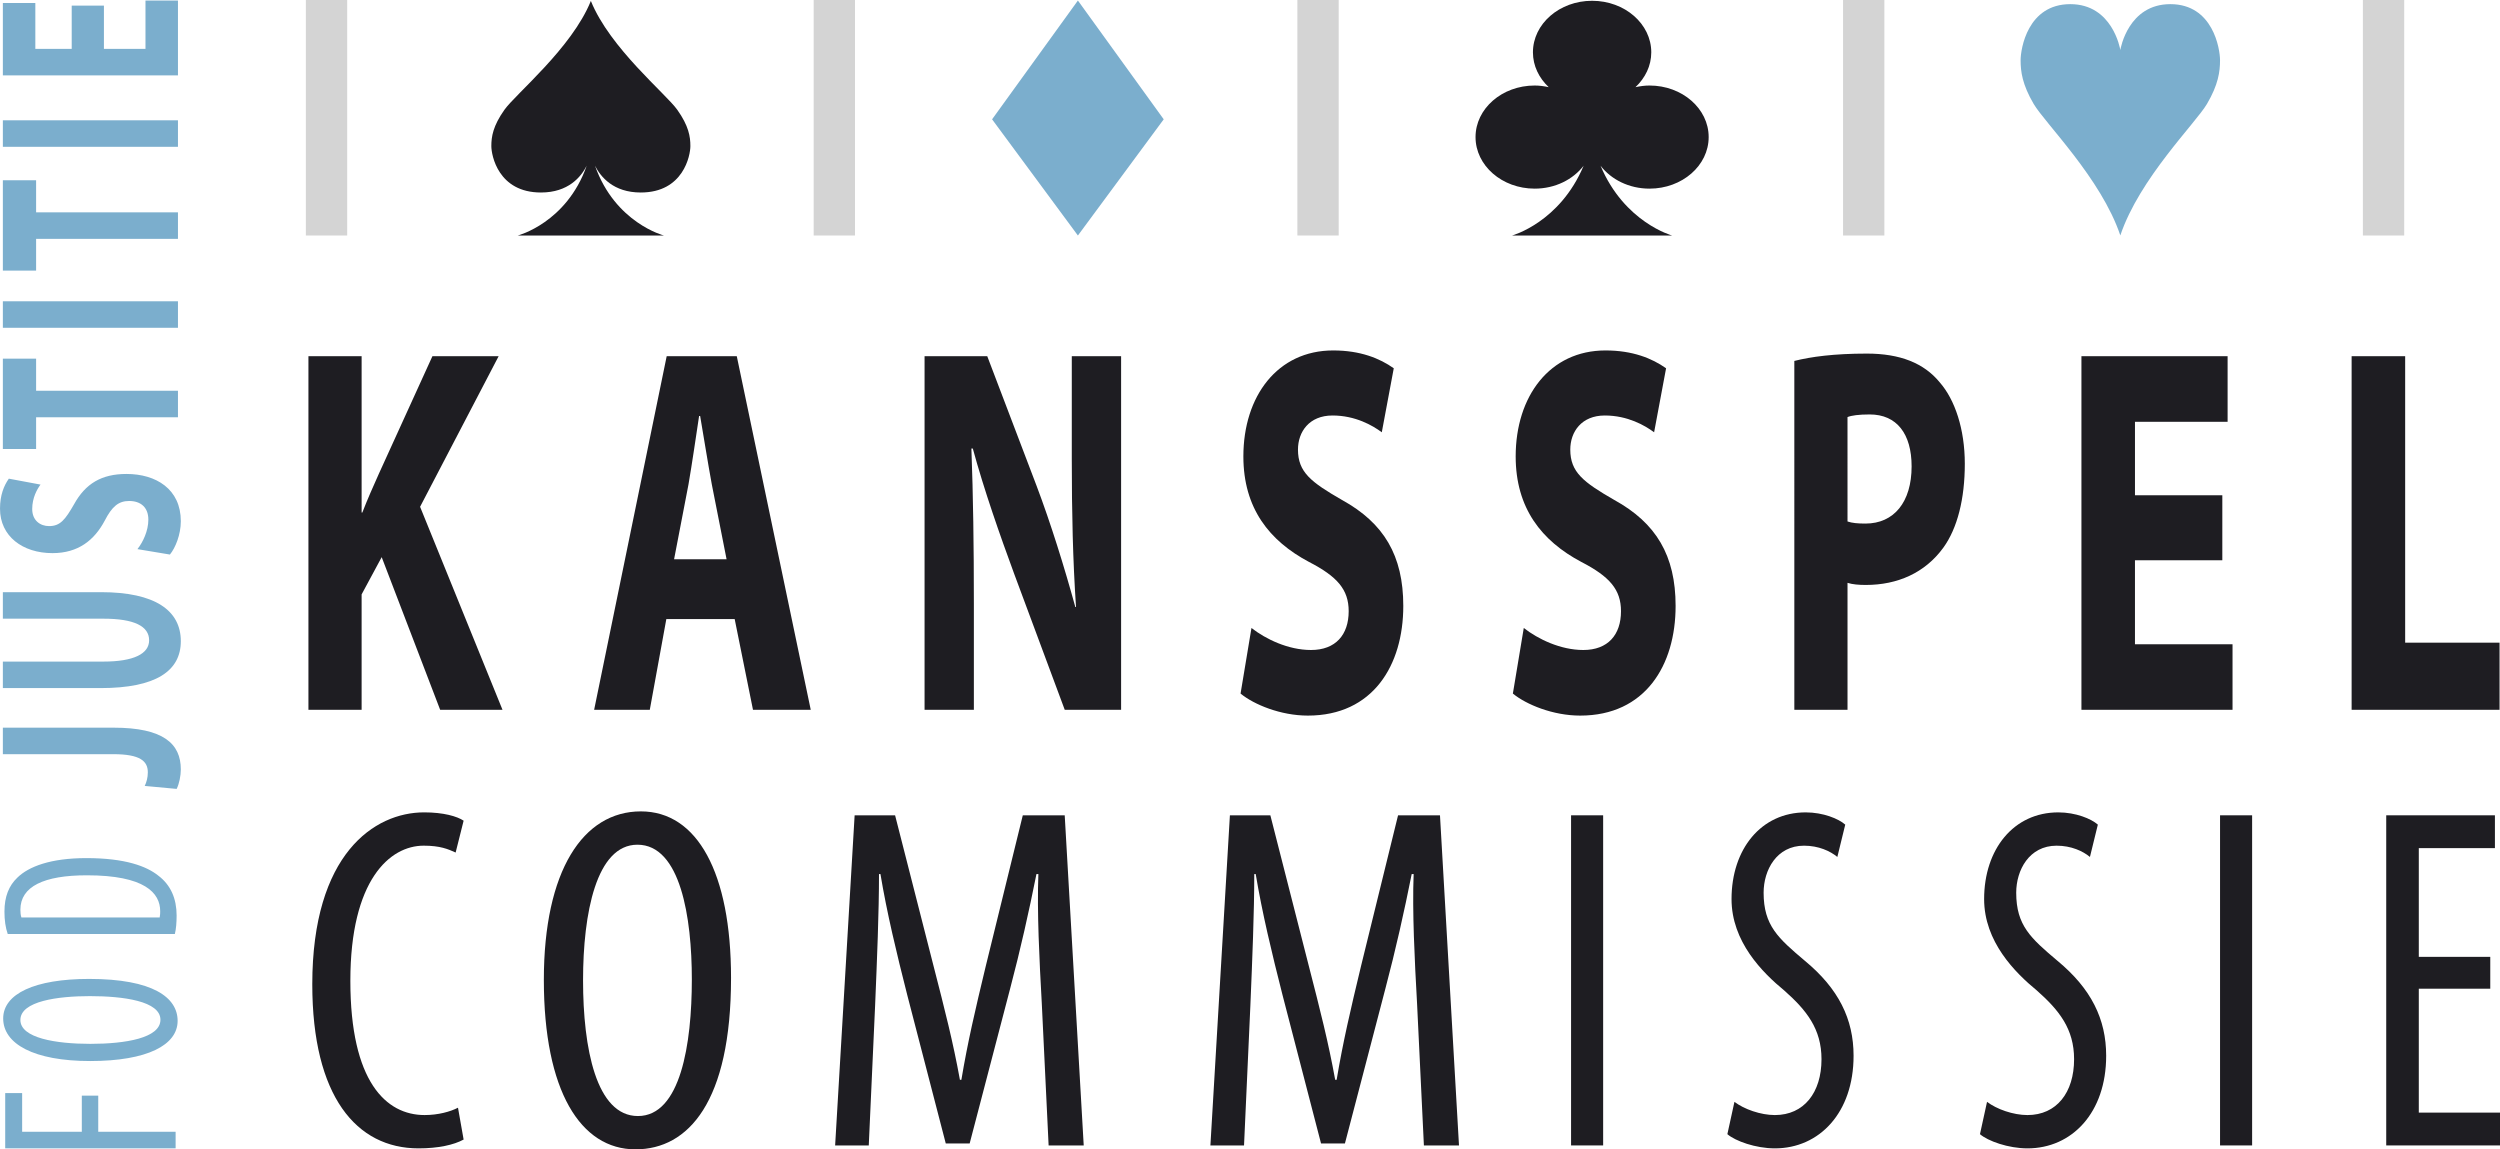 <?xml version="1.0" encoding="utf-8"?>
<!-- Generator: Adobe Illustrator 16.0.0, SVG Export Plug-In . SVG Version: 6.00 Build 0)  -->
<!DOCTYPE svg PUBLIC "-//W3C//DTD SVG 1.1//EN" "http://www.w3.org/Graphics/SVG/1.1/DTD/svg11.dtd">
<svg version="1.1" id="Layer_1" xmlns="http://www.w3.org/2000/svg" xmlns:xlink="http://www.w3.org/1999/xlink" x="0px" y="0px"
	 width="850.394px" height="390.959px" viewBox="0.973 0 850.394 390.959" enable-background="new 0.973 0 850.394 390.959"
	 xml:space="preserve">
<g>
	<g>
		<g>
			<path fill="#1E1D22" d="M105.891,121.168h18.091v53.18h0.24c1.796-4.641,3.714-8.922,5.63-13.205l18.212-39.975h22.524
				l-26.718,51.217l28.037,69.064H150.7l-19.891-51.934l-6.829,12.676v39.258h-18.091L105.891,121.168L105.891,121.168z"/>
			<path fill="#1E1D22" d="M227.632,210.577l-5.63,30.873H203.07l24.682-120.281h23.843l25.16,120.281h-19.647l-6.229-30.873
				H227.632z M248.122,190.231l-5.033-25.52c-1.317-7.141-2.755-16.24-3.954-23.201h-0.359c-1.077,7.141-2.396,16.24-3.596,23.201
				l-4.911,25.52H248.122z"/>
			<path fill="#1E1D22" d="M315.47,241.45V121.168h21.326l16.773,44.08c4.793,12.67,9.466,27.66,13.18,41.223h0.24
				c-1.079-15.883-1.439-32.123-1.439-50.326v-34.979h16.775v120.281h-19.172l-17.252-46.398
				c-4.795-13.025-10.187-28.375-14.021-42.475h-0.479c0.6,16.062,0.84,33.016,0.84,52.646v36.227H315.47V241.45z"/>
			<path fill="#1E1D22" d="M426.67,213.612c4.793,3.744,12.461,7.49,20.25,7.49c8.385,0,12.818-5.174,12.818-13.205
				c0-7.312-3.832-11.775-13.539-16.773c-13.418-7.139-22.284-18.203-22.284-35.869c0-20.521,11.622-36.049,30.551-36.049
				c9.227,0,15.816,2.676,20.607,6.068l-4.072,21.77c-3.115-2.318-8.986-5.711-16.773-5.711c-7.906,0-11.74,5.533-11.74,11.6
				c0,7.678,4.434,11.064,14.977,17.137c14.258,7.852,20.846,18.916,20.846,36.049c0,20.166-10.303,37.297-32.469,37.297
				c-9.227,0-18.33-3.748-22.883-7.494L426.67,213.612z"/>
			<path fill="#1E1D22" d="M519.297,213.612c4.793,3.744,12.461,7.49,20.248,7.49c8.389,0,12.822-5.174,12.822-13.205
				c0-7.312-3.836-11.775-13.539-16.773c-13.422-7.139-22.287-18.203-22.287-35.869c0-20.521,11.623-36.049,30.553-36.049
				c9.227,0,15.816,2.676,20.609,6.068l-4.072,21.77c-3.115-2.318-8.99-5.711-16.777-5.711c-7.904,0-11.738,5.533-11.738,11.6
				c0,7.678,4.432,11.064,14.975,17.137c14.26,7.852,20.852,18.916,20.852,36.049c0,20.166-10.305,37.297-32.471,37.297
				c-9.227,0-18.332-3.748-22.885-7.494L519.297,213.612z"/>
			<path fill="#1E1D22" d="M611.328,122.774c5.629-1.43,13.537-2.498,24.682-2.498c11.26,0,19.408,3.211,24.801,9.812
				c5.15,5.893,8.508,15.883,8.508,27.662c0,11.955-2.518,21.949-7.311,28.553c-6.229,8.566-15.576,12.674-26.357,12.674
				c-2.396,0-4.555-0.18-6.23-0.717v43.188h-18.09L611.328,122.774L611.328,122.774z M629.418,177.383
				c1.559,0.535,3.475,0.713,6.111,0.713c9.703,0,15.693-7.314,15.693-19.451c0-11.062-5.033-17.668-14.258-17.668
				c-3.713,0-6.23,0.355-7.549,0.895L629.418,177.383L629.418,177.383z"/>
			<path fill="#1E1D22" d="M756.912,190.588h-29.715v28.553h33.188v22.311h-51.396V121.168h49.721v22.307h-31.51v24.984h29.715
				L756.912,190.588L756.912,190.588z"/>
			<path fill="#1E1D22" d="M800.895,121.168h18.213v97.439h32.107v22.842h-50.318L800.895,121.168L800.895,121.168z"/>
		</g>
	</g>
	<g>
		<g>
			<path fill="#1E1D22" d="M158.677,387.627c-3.355,1.832-8.634,2.998-15.348,2.998c-21.104,0-36.13-17.658-36.13-55.812
				c0-44.318,21.102-58.479,38.048-58.479c6.556,0,11.191,1.332,13.43,2.83l-2.717,10.832c-2.558-1.166-5.277-2.334-10.871-2.334
				c-11.513,0-24.94,11.662-24.94,45.984s12.148,45.65,25.261,45.65c4.635,0,8.793-1.166,11.351-2.498L158.677,387.627z"/>
			<path fill="#1E1D22" d="M249.642,332.647c0,42.152-14.502,58.312-32.504,58.312c-18.669,0-31.171-19.824-31.171-57.646
				c0-37.154,13.335-57.314,33.005-57.314C238.14,275.999,249.642,296.829,249.642,332.647z M199.303,333.477
				c0,23.162,4.501,46.152,18.667,46.152c14.504,0,18.336-24.488,18.336-46.48c0-20.994-3.832-45.816-18.502-45.816
				C203.804,287.331,199.303,310.655,199.303,333.477z"/>
			<path fill="#1E1D22" d="M355.345,341.311c-0.828-14.826-1.656-31.32-1.159-43.984h-0.663
				c-2.486,12.498-5.472,25.828-8.952,38.984l-13.763,52.65h-8.125l-13.097-50.484c-3.647-14.324-6.963-28.154-9.119-41.15h-0.496
				c0,13.164-0.664,28.826-1.328,44.818l-2.153,47.482h-11.44l6.632-112.295h13.762l13.098,51.314
				c3.812,14.828,6.632,25.824,8.953,38.654h0.498c2.154-12.83,4.644-23.494,8.29-38.654l12.6-51.314h14.259l6.465,112.295h-11.939
				L355.345,341.311z"/>
			<path fill="#1E1D22" d="M546.295,277.334v112.295h-10.91V277.334H546.295z"/>
			<path fill="#1E1D22" d="M590.957,374.799c3.26,2.498,8.928,4.498,13.744,4.498c9.92,0,15.869-7.664,15.869-18.994
				c0-10.33-5.102-16.66-12.609-23.326c-7.51-6.164-17.994-16.656-17.994-31.152c0-16.992,10.061-29.488,25.221-29.488
				c5.951,0,11.193,2.164,13.459,4.164l-2.688,10.996c-2.41-2-6.379-3.832-11.336-3.832c-9.355,0-13.744,8.33-13.744,15.996
				c0,11.16,4.961,15.492,14.029,23.158c11.475,9.492,16.572,19.824,16.572,32.318c0,19.326-11.615,31.488-26.777,31.488
				c-6.52,0-13.459-2.498-16.152-4.83L590.957,374.799z"/>
			<path fill="#1E1D22" d="M676.879,374.799c3.26,2.498,8.928,4.498,13.744,4.498c9.92,0,15.867-7.664,15.867-18.994
				c0-10.33-5.1-16.66-12.607-23.326c-7.51-6.164-17.994-16.656-17.994-31.152c0-16.992,10.061-29.488,25.219-29.488
				c5.953,0,11.195,2.164,13.461,4.164l-2.689,10.996c-2.408-2-6.377-3.832-11.334-3.832c-9.355,0-13.744,8.33-13.744,15.996
				c0,11.16,4.961,15.492,14.027,23.158c11.477,9.492,16.574,19.824,16.574,32.318c0,19.326-11.615,31.488-26.777,31.488
				c-6.52,0-13.459-2.498-16.152-4.83L676.879,374.799z"/>
			<path fill="#1E1D22" d="M767.049,277.334v112.295h-10.91V277.334H767.049z"/>
			<path fill="#1E1D22" d="M848.057,336.313h-24.312v42.15h27.623v11.164h-38.701V277.334h36.971v11.164h-25.893v36.984h24.312
				V336.313z"/>
			<path fill="#1E1D22" d="M482.996,341.311c-0.83-14.826-1.662-31.32-1.16-43.984h-0.666c-2.486,12.498-5.469,25.828-8.955,38.984
				l-13.758,52.65h-8.123l-13.1-50.484c-3.646-14.324-6.967-28.154-9.119-41.15h-0.496c0,13.164-0.664,28.826-1.328,44.818
				l-2.154,47.482h-11.438l6.632-112.295h13.761l13.1,51.314c3.812,14.828,6.631,25.824,8.951,38.654h0.496
				c2.156-12.83,4.646-23.494,8.289-38.654l12.604-51.314h14.26l6.467,112.295h-11.939L482.996,341.311z"/>
		</g>
	</g>
	<g>
		<g>
			<path fill="#7BAECD" d="M39.592,247.522H1.946v9.018h37.558c9.19,0,11.754,2.375,11.754,6.176c0,1.777-0.441,3.377-1.06,4.625
				l10.868,1.01c0.884-1.777,1.414-4.51,1.414-6.643C62.478,252.977,56.556,247.522,39.592,247.522z"/>
			<path fill="#7BAECD" d="M35.35,201.43H1.946v9.02h34.199c10.603,0,15.554,2.613,15.554,7.354c0,4.57-5.217,7.238-15.554,7.238
				H1.946v9.018h33.229c18.909,0,27.305-5.875,27.305-15.961C62.478,207.663,53.729,201.43,35.35,201.43z"/>
			<path fill="#7BAECD" d="M18.824,188.151c8.749,0,14.228-4.387,17.765-11.033c2.474-4.807,4.681-6.705,8.304-6.705
				c3.979,0,6.541,2.197,6.541,6.348c0,3.855-1.854,7.658-3.71,10.031l11.045,1.84c1.856-2.258,3.71-6.766,3.71-11.336
				c0-10.973-8.482-16.076-18.47-16.076c-8.479,0-13.964,3.268-17.851,10.32c-3.006,5.221-4.685,7.416-8.485,7.416
				c-3.003,0-5.743-1.895-5.743-5.812c0-3.854,1.682-6.766,2.829-8.309l-10.782-2.012c-1.679,2.367-3.003,5.635-3.003,10.203
				C0.973,182.401,8.66,188.151,18.824,188.151z"/>
			<polygon fill="#7BAECD" points="13.256,141.938 61.508,141.938 61.508,132.917 13.256,132.917 13.256,121.999 1.946,121.999 
				1.946,152.731 13.256,152.731 			"/>
			<rect x="1.946" y="102.483" fill="#7BAECD" width="59.562" height="9.016"/>
			<polygon fill="#7BAECD" points="13.256,81.25 61.508,81.25 61.508,72.231 13.256,72.231 13.256,61.317 1.946,61.317 
				1.946,92.047 13.256,92.047 			"/>
			<rect x="1.946" y="40.922" fill="#7BAECD" width="59.562" height="9.016"/>
			<polygon fill="#7BAECD" points="61.508,0.188 50.461,0.188 50.461,16.624 36.323,16.624 36.323,1.911 25.365,1.911 
				25.365,16.624 12.993,16.624 12.993,1.022 1.946,1.022 1.946,25.643 61.508,25.643 			"/>
			<polygon fill="#7BAECD" points="34.391,372.69 28.801,372.69 28.801,384.979 8.506,384.979 8.506,371.821 2.745,371.821 
				2.745,390.614 60.709,390.614 60.709,384.979 34.391,384.979 			"/>
			<path fill="#7BAECD" d="M31.297,332.987c-18.49,0-29.241,5.043-29.241,13.455c0,8.633,10.404,14.479,29.584,14.479
				c19.522,0,29.754-5.482,29.754-13.676C61.394,339.344,53.052,332.987,31.297,332.987z M31.725,355.075
				c-11.781,0-23.818-1.98-23.818-8.119c0-6.438,12.811-8.117,23.646-8.117c11.354,0,23.994,1.682,23.994,8.043
				C55.547,353.096,43.679,355.075,31.725,355.075z"/>
			<path fill="#7BAECD" d="M61.052,311.417c0-5.703-1.978-10.383-6.278-13.6c-3.957-3.15-11.18-5.926-24.423-5.926
				c-12.126,0-19.607,2.852-23.477,6.648c-2.839,2.711-4.385,6.369-4.385,11.557c0,2.855,0.343,5.414,1.113,7.609h56.85
				C60.88,316.028,61.052,313.686,61.052,311.417z M55.292,312.075H8.25c-0.261-0.73-0.343-1.756-0.343-2.629
				c0-7.904,7.998-11.705,22.618-11.705c19.691,0,24.938,5.996,24.938,12.213C55.463,310.467,55.463,311.27,55.292,312.075z"/>
		</g>
	</g>
	<rect x="277.751" y="0" fill="#D4D4D4" width="14.053" height="80.109"/>
	<rect x="442.285" y="0" fill="#D4D4D4" width="14.053" height="80.109"/>
	<rect x="627.897" y="0" fill="#D4D4D4" width="14.055" height="80.109"/>
	<rect x="804.727" y="0" fill="#D4D4D4" width="14.055" height="80.109"/>
	<rect x="105.016" y="0" fill="#D4D4D4" width="14.055" height="80.109"/>
	<path fill="#7BAECD" d="M756.133,20.5c0-3.855-2.363-19.09-16.902-19.09c-14.285,0-16.926,15.059-17.016,15.596
		c-0.09-0.537-2.727-15.596-17.014-15.596c-14.539,0-16.904,15.232-16.904,19.09c0,3.854,0.57,8.26,4.453,14.867
		c3.885,6.602,22.932,25.301,29.459,44.691v0.049c0-0.01,0.006-0.014,0.006-0.023c0,0.012,0.008,0.016,0.008,0.023v-0.049
		c6.525-19.393,25.572-38.092,29.457-44.691C755.563,28.76,756.133,24.354,756.133,20.5z"/>
	<path fill="#1E1D22" d="M562.059,64.168c11.119,0,20.131-7.855,20.131-17.537c0-9.686-9.012-17.539-20.131-17.539
		c-1.648,0-3.229,0.23-4.762,0.561c3.303-3.123,5.369-7.262,5.369-11.844c0-9.686-9.01-17.539-20.129-17.539
		c-11.115,0-20.125,7.854-20.125,17.539c0,4.582,2.062,8.721,5.369,11.846c-1.533-0.33-3.111-0.562-4.768-0.562
		c-11.117,0-20.125,7.855-20.125,17.539s9.008,17.537,20.125,17.537c6.957,0,13.047-3.111,16.645-7.799
		c-8.107,19.322-24.334,23.74-24.334,23.74h26.988h0.445h26.994c0,0-16.225-4.418-24.342-23.74
		C549.014,61.057,555.098,64.168,562.059,64.168z"/>
	<path fill="#1E1D22" d="M218.934,65.483c14.521,0,16.878-12.617,16.878-15.811s-0.569-6.844-4.447-12.312
		c-3.869-5.471-22.888-20.957-29.397-37.02V0.301c-0.005,0.006-0.009,0.012-0.009,0.02c-0.003-0.008-0.009-0.014-0.009-0.02V0.34
		c-6.513,16.062-25.529,31.549-29.402,37.02c-3.874,5.471-4.442,9.119-4.442,12.312c0,3.191,2.354,15.811,16.873,15.811
		c9.31,0,13.643-5.305,15.568-9.117c-6.85,19.463-23.445,23.744-23.445,23.744h24.65h0.407h24.653c0,0-16.598-4.281-23.444-23.746
		C205.289,60.178,209.63,65.483,218.934,65.483z"/>
	<polygon fill="#7BAECD" points="367.629,80.11 338.439,40.586 367.629,0.184 396.82,40.586 	"/>
</g>
</svg>
